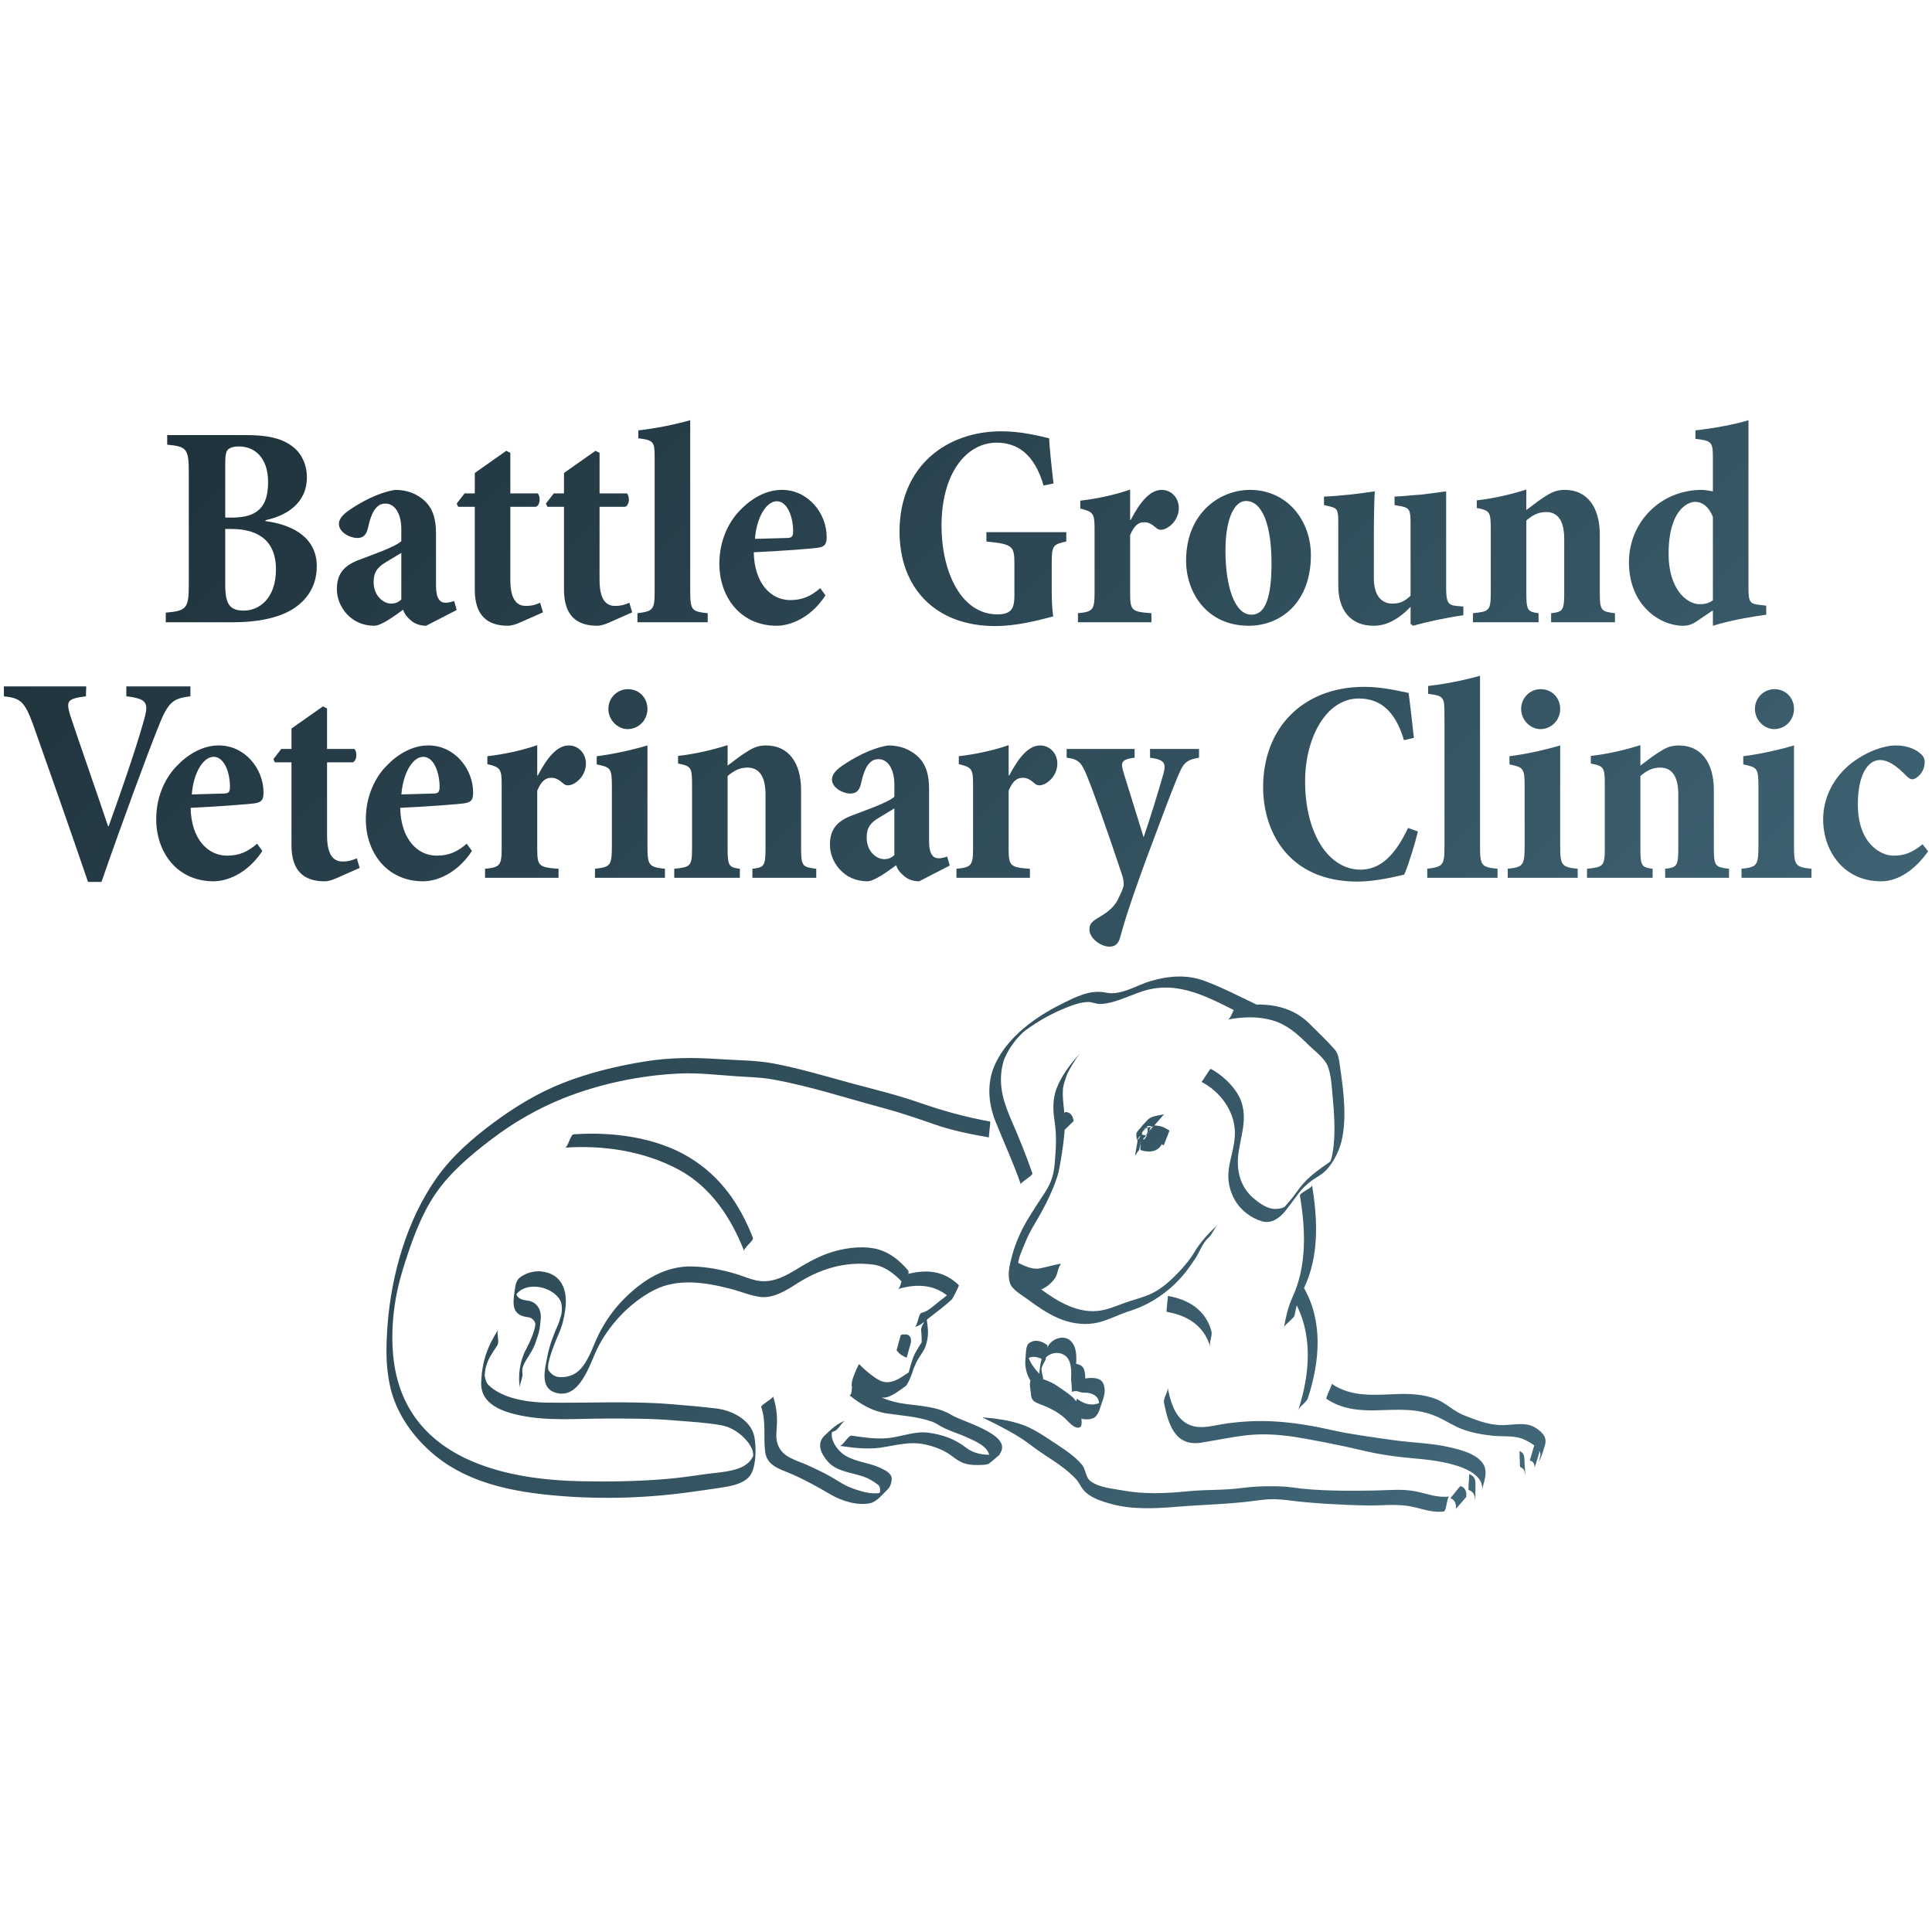 <?xml version="1.0" encoding="utf-8"?>
<!-- Generator: Adobe Illustrator 16.0.4, SVG Export Plug-In . SVG Version: 6.00 Build 0)  -->
<!DOCTYPE svg PUBLIC "-//W3C//DTD SVG 1.1//EN" "http://www.w3.org/Graphics/SVG/1.1/DTD/svg11.dtd">
<svg version="1.1" id="Layer_1" xmlns:x="http://ns.adobe.com/Extensibility/1.0/" xmlns:i="http://ns.adobe.com/AdobeIllustrator/10.0/" xmlns:graph="http://ns.adobe.com/Graphs/1.0/"
	 xmlns="http://www.w3.org/2000/svg" xmlns:xlink="http://www.w3.org/1999/xlink" x="0px" y="0px" width="300px" height="300px"
	 viewBox="0 0 300 300" enable-background="new 0 0 300 300" xml:space="preserve">
<linearGradient id="SVGID_1_" gradientUnits="userSpaceOnUse" x1="245.011" y1="221.189" x2="58.672" y2="34.85">
	<stop  offset="0" style="stop-color:#416778"/>
	<stop  offset="1" style="stop-color:#1F323B"/>
</linearGradient>
<path fill="url(#SVGID_1_)" d="M176.635,176.931c0.021-0.002,0.201-0.314,0.195-0.305c0.162-0.243,0.324-0.487,0.487-0.729
	c0.162-0.242,0.327-0.482,0.491-0.724c0.004-0.003,0.174-0.289,0.211-0.295c0.347-0.054,0.691-0.054,1.039,0
	c-0.006,0-0.207,0.324-0.195,0.305c-0.161,0.244-0.323,0.486-0.486,0.729c-0.162,0.243-0.326,0.483-0.492,0.725
	c0.009-0.013-0.189,0.299-0.211,0.295C177.326,176.876,176.981,176.876,176.635,176.931L176.635,176.931z M177.937,177.065
	c0.698,0.01,1.456,0.055,2.079,0.401c-0.095-0.05,0.987-2.248,0.86-2.319c-0.621-0.348-1.379-0.395-2.077-0.404
	c-0.081,0-0.415,1.073-0.443,1.156C178.328,175.973,177.987,177.065,177.937,177.065L177.937,177.065z M177.888,176.396
	c0.017-0.08,0.041-0.128,0.089-0.194c-0.52,0.624-0.753,1.085-1.271,1.707c0.292-0.33,0.292-0.503,0.573-0.843
	c0.274-0.325,0.619-0.654,0.823-1.031c0.096-0.175,0.108-0.386,0.108-0.581c0.004-0.095-0.008-0.19-0.021-0.285
	c-0.009-0.091-0.06-0.132-0.07-0.214c0.003,0.02-0.244,0.277-0.238,0.271c-0.189,0.222-0.376,0.445-0.563,0.671
	c-0.186,0.226-0.373,0.449-0.558,0.676c-0.002,0.004-0.229,0.245-0.225,0.282c0.007,0.05,0.027,0.075,0.057,0.115
	c0.052,0.072,0.032,0.3,0.035,0.386c0.009,0.231-0.041,0.451-0.15,0.654c0.529-0.635,1.057-1.269,1.586-1.901
	c-0.317,0.323-0.6,0.688-0.889,1.034c-0.227,0.275-0.456,0.549-0.679,0.826c-0.083,0.104,0.163,0.094,0.14,0.229
	c0.007-0.049-0.108-0.152-0.092-0.172c0.188-0.224,0.377-0.445,0.562-0.67c0.188-0.225,0.373-0.448,0.558-0.675
	C177.691,176.645,177.877,176.463,177.888,176.396L177.888,176.396z M178.145,174.994c-0.069-0.273-0.107-0.53-0.059-0.812
	c0.011-0.035,0.022-0.07,0.032-0.105c-0.105,0.358-0.108-0.236-1.307,1.441c0.098-0.076,0.219-0.121,0.332-0.167
	c0.607-0.246,1.326-0.316,1.964-0.462c0.054-0.012,0.228-0.245,0.247-0.267c0.193-0.216,0.388-0.437,0.581-0.654
	c0.193-0.22,0.385-0.438,0.574-0.659c0.008-0.007,0.199-0.271,0.233-0.279c-0.839,0.191-1.966,0.227-2.577,0.897
	c-0.53,0.583-1.067,1.168-1.56,1.783c-0.261,0.331-0.167,0.79-0.071,1.164c-0.029-0.107,0.977-0.646,0.803-0.942
	C177.269,175.819,178.181,175.132,178.145,174.994L178.145,174.994z M176.239,179.49c0.098-0.121,0.162-0.273,0.256-0.4
	c0.129-0.174,0.249-0.353,0.379-0.524c0.046-0.06,0.064-0.3,0.074-0.354c0.055-0.286,0.107-0.573,0.161-0.862
	c0.051-0.285,0.103-0.574,0.152-0.86c0.005-0.034,0.022-0.314,0.056-0.359c-0.129,0.173-0.252,0.35-0.379,0.524
	c-0.094,0.127-0.157,0.279-0.256,0.4c-0.045,0.055-0.064,0.308-0.074,0.354c-0.055,0.288-0.107,0.575-0.158,0.86
	c-0.054,0.29-0.104,0.575-0.155,0.863C176.29,179.158,176.271,179.451,176.239,179.49L176.239,179.49z M180.432,175.069
	c-0.575,1.36-2.086,1.46-3.349,1.039c0.046,0.016,0,1.161,0.001,1.239c0,0.085-0.05,1.213,0.026,1.239
	c1.262,0.421,2.772,0.319,3.349-1.041c0.127-0.301,0.002-0.92-0.001-1.238C180.454,176.008,180.313,175.352,180.432,175.069
	L180.432,175.069z M179.541,176.557c0.146-0.127,0.279-0.261,0.324-0.455c0.047-0.199-0.07-0.399-0.178-0.556
	c0.021,0.029-1.991,1.465-1.948,1.526c0.231,0.34,0.238,0.648-0.07,0.939c0.011-0.01,0.022-0.021,0.033-0.028
	c-0.015,0.012-0.03,0.026-0.046,0.04c-0.129,0.112,0.17-0.121,0.103-0.07c0.198-0.147,0.393-0.298,0.587-0.449
	C178.745,177.191,179.157,176.891,179.541,176.557L179.541,176.557z M178.973,174.823c-0.187,0.228-0.321,0.489-0.466,0.745
	c-0.293,0.514-0.585,1.029-0.866,1.551c-0.193,0.358-0.266,0.688-0.109,1.078c-0.006-0.017,0.191-0.324,0.186-0.313
	c0.145-0.251,0.287-0.506,0.43-0.762c0.143-0.253,0.285-0.51,0.425-0.765c0,0,0.184-0.289,0.169-0.319
	c-0.116-0.298-0.125-0.598,0.016-0.889c-0.294,0.531-0.589,1.061-0.882,1.591c-0.205,0.33-0.242,0.412-0.112,0.244
	c0.072-0.088,0.129-0.217,0.185-0.314c0.146-0.251,0.289-0.505,0.432-0.759c0.142-0.257,0.285-0.509,0.425-0.767
	C178.85,175.062,178.907,174.902,178.973,174.823L178.973,174.823z M166.723,174.06c-0.141-0.725-0.444-1.37-1.269-1.385
	c-0.041-0.002-0.26,0.239-0.266,0.245c-0.211,0.202-0.422,0.405-0.631,0.607c-0.209,0.203-0.418,0.408-0.628,0.612
	c0.005-0.005,0.225,0.712,0.2,0.712c0.824,0.016,0.675,0.21,0.815,0.932c-0.001-0.009,0.282-0.257,0.267-0.243
	c0.214-0.203,0.422-0.405,0.632-0.607c0.21-0.205,0.418-0.41,0.627-0.614C166.466,174.325,166.73,174.087,166.723,174.06
	L166.723,174.06z M168.069,216.245c0.768-0.011,1.551,0.052,2.141,0.594c0.53,0.485,0.509,1.348,0.438,1.996
	c-0.146,0.775,0.041,0.283,0.567-1.479c-0.08,0.138-0.199,0.245-0.317,0.35c-0.261,0.231-0.628,0.309-0.962,0.357
	c-0.992,0.145-1.99-0.306-2.744-0.907c0.189,0.151-1.072,2.149-0.854,2.322c0.914,0.732,2.121,1.158,3.28,0.788
	c0.933-0.297,1.157-1.566,1.444-2.353c0.343-0.937,0.659-1.845,0.345-2.846c-0.323-1.036-1.26-1.112-2.167-1.098
	C168.929,213.976,168.349,216.241,168.069,216.245L168.069,216.245z M166.44,215.871c-0.001,0.084-0.012,0.168-0.027,0.252
	c0.092-0.026,0.188-0.049,0.28-0.068c0.136-0.032,0.275-0.052,0.414-0.052c0.21,0,0.749,0.238,0.962,0.242
	c0.015,0,0.668-0.239,0.854-0.614c0.234-0.471,0.37-1.661,0.386-1.661c-0.214-0.005-0.895,0.083-0.995,0.1
	c-0.079,0.015-0.16,0.032-0.239,0.053c-0.24,0.055-0.135-0.022-0.123-0.213c0.043-0.674-0.509-1.214-0.489-1.886
	c-0.001,0.038-0.223,0.274-0.227,0.283c-0.181,0.229-0.361,0.459-0.538,0.691c-0.178,0.231-0.365-0.192-0.387,1.179
	C166.311,214.206,166.427,215.199,166.44,215.871z M166.689,217.082c-0.746-0.725-1.717-1.3-2.571-1.908
	c-0.757-0.538-3.11-1.643-3.911-1.02c-0.521,0.402-0.165,1.698-0.131,2.23c0.071,1.055,0.401,1.267,1.451,1.667
	c1.373,0.522,2.533,1.081,3.674,2.032c0.518,0.429,1.737,2.066,2.564,1.489c0.399-0.279,0.053-1.775,0.027-2.15
	C167.727,218.429,167.35,217.854,166.689,217.082c0.42,0.492-0.284,1.961,0.151,2.472c0.431,0.504,0.959,1.045,1.056,1.729
	c-0.051-0.824-0.101-1.648-0.152-2.473c-0.291,1.409-2.754-1.247-3.073-1.514c-0.729-0.605-1.569-1.056-2.437-1.426
	c-0.472-0.202-2.191-0.47-2.244-1.18c0.044,0.769,0.139,1.529,0.184,2.298c0.793-1.987,5.758,1.679,6.667,2.564
	C166.412,219.137,167.137,217.517,166.689,217.082L166.689,217.082z M162.586,208.83c-0.859-0.589-1.849-0.933-2.787-0.27
	c-0.556,0.39-0.484,1.68-0.552,2.245c-0.276,2.249,0.734,4.024,2.398,5.507c-0.083-0.075,0.151-1.109,0.165-1.227
	c0.04-0.327,0.227-0.903,0.143-1.23c-0.166-0.625-0.256-1.229-0.272-1.874c-0.1,1.821-0.154,1.048,0.103,0.325
	c0.126-0.356,0.312-0.689,0.499-1.02C162.657,210.614,162.219,209.492,162.586,208.83c-1.151,2.066-1.539,5.196-0.94,7.482
	c0.103-0.819,0.204-1.639,0.308-2.457c-1.294-1.152-2.556-2.77-2.502-4.604c-0.1,0.806-0.147,1.655-0.247,2.459
	c0.292-1.553,2.214-1.014,3.078-0.423C161.982,211.085,162.913,209.053,162.586,208.83L162.586,208.83z M162.037,211.232
	c0.692-1.088,2.173-1.514,3.28-0.785c1.133,0.744,1.059,2.57,0.993,3.729c0.045-0.786,0.747-1.546,0.793-2.346
	c0.067-1.22,0.101-2.737-0.875-3.639c-1.027-0.944-2.728-0.359-3.397,0.695C162.396,209.566,162.467,210.562,162.037,211.232
	L162.037,211.232z M166.736,214.242c0.456-0.014,0.904,0.052,1.274,0.341c0.17,0.134,0.286,0.324,0.375,0.519
	c0.05,0.109,0.077,0.229,0.104,0.348c0.016,0.085,0.028,0.171,0.036,0.255c0.001-2.118-0.018-2.738-0.058-1.857
	c-0.055,0.821,0.113,1.656,0.058,2.474c0.044-0.674,0.004-1.355-0.014-2.03c-0.016-0.526,0.011-1.077-0.154-1.581
	c-0.241-0.74-0.977-0.962-1.68-0.941C166.655,211.768,166.722,214.243,166.736,214.242L166.736,214.242z M139.233,209.668
	c0.408-0.076,0.89-0.145,1.256,0.099c0.335,0.227,0.337,0.702,0.303,1.055c0.218-0.795,0.438-1.591,0.655-2.388
	c-0.613-0.242-1.191-0.592-1.559-1.153c0.011,0.015-0.108,0.355-0.104,0.347c-0.08,0.279-0.159,0.563-0.236,0.842
	c-0.078,0.284-0.155,0.564-0.229,0.846C139.32,209.317,139.213,209.636,139.233,209.668c0.366,0.563,0.946,0.91,1.559,1.153
	c-0.041-0.016,0.632-2.138,0.655-2.388c0.037-0.379,0.022-0.8-0.303-1.055c-0.337-0.264-0.872-0.173-1.255-0.099
	c-0.022,0.002-0.109,0.359-0.104,0.347c-0.08,0.279-0.159,0.563-0.236,0.842c-0.078,0.284-0.155,0.564-0.229,0.846
	C139.326,209.291,139.24,209.664,139.233,209.668L139.233,209.668z M181.585,175.56c-0.225-0.151-0.442-0.303-0.692-0.405
	c0.002,0-0.93,2.295-0.894,2.31c0.25,0.104,0.471,0.253,0.693,0.403c0,0.001,0.148-0.36,0.138-0.335
	c0.107-0.271,0.214-0.544,0.32-0.814c0.104-0.271,0.209-0.545,0.312-0.818C181.455,175.92,181.596,175.565,181.585,175.56
	L181.585,175.56z M153.739,174.148c-3.834-0.678-7.435-1.696-11.104-2.97c-3.432-1.19-6.973-2.041-10.478-2.984
	c-3.987-1.076-7.956-2.287-12.017-3.052c-2.755-0.52-5.643-0.491-8.433-0.682c-3.882-0.265-7.563-0.272-11.419,0.341
	c-4.319,0.684-8.688,1.732-12.766,3.324c-3.953,1.541-7.613,3.766-11.004,6.295c-3.287,2.449-6.415,5.193-8.779,8.562
	c-4.555,6.493-6.969,14.921-7.558,22.767c-0.241,3.216-0.319,6.37,0.396,9.542c0.876,3.885,3.153,7.251,6.054,9.917
	c5.133,4.72,11.922,6.257,18.659,6.933c7.085,0.707,14.368,0.56,21.427-0.389c1.648-0.222,3.295-0.454,4.941-0.7
	c1.514-0.23,3.522-0.527,4.622-1.687c1.196-1.262,1.176-4.646,0.86-6.251c-0.518-2.624-3.471-4.106-5.866-4.398
	c-2.299-0.283-4.614-0.475-6.922-0.667c-6.517-0.542-13.078-0.146-19.61-0.253c-2.884-0.049-6.831-0.653-8.961-2.798
	c-0.344-0.347-0.501-1.278-0.501-1.278s-0.068-0.653,0.239-1.684c0.307-1.028,0.75-1.691,1.705-3.138
	c0.401-0.606-0.215-1.877,0.176-2.471c-1.758,2.665-2.565,5.087-2.681,8.23c-0.126,3.441,3.364,4.577,6.201,5.159
	c4.238,0.869,8.755,0.456,13.05,0.456c3.518,0,7.011-0.019,10.522,0.272c2.461,0.203,4.98,0.329,7.418,0.752
	c1.696,0.293,3.07,1.247,4.147,2.541c0.333,0.4,0.552,0.819,0.763,1.289c0.192,0.434,0.076,1.515,0.285,0.389
	c-0.167,0.899-0.718,1.58-1.478,2.047c-1.585,0.976-4.021,1.055-5.815,1.305c-2.146,0.302-4.29,0.621-6.452,0.799
	c-4.361,0.358-8.722,0.43-13.098,0.34c-5.656-0.115-11.597-0.843-16.832-3.045c-7.181-3.018-11.541-8.411-12.349-16.216
	c-0.457-4.402,0.102-9.099,1.378-13.307c1.208-3.983,2.763-8.541,5.106-11.987c2.311-3.402,5.529-6.092,8.776-8.562
	c3.377-2.565,7.073-4.706,11.005-6.294c5.664-2.289,12.144-3.641,18.245-3.904c2.9-0.126,5.828,0.232,8.718,0.427
	c1.894,0.128,3.784,0.156,5.654,0.491c5.768,1.031,11.42,2.898,17.076,4.412c2.781,0.742,5.478,1.669,8.196,2.614
	c2.692,0.937,5.528,1.487,8.327,1.983C153.497,176.606,153.843,174.166,153.739,174.148L153.739,174.148z M167.774,163.525
	c-1.482,1.548-2.936,3.477-3.707,5.484c-0.617,1.6-0.584,3.364-0.324,5.03c0.403,2.612,0.18,4.591,0.056,6.331
	c-0.137,1.905-0.502,3.197-1.554,4.816c-0.948,1.461-1.922,2.895-2.802,4.399c-1.002,1.712-1.791,3.536-2.303,5.453
	c-0.361,1.352-0.765,2.893-0.289,4.26c0.35,1.005,1.93,1.861,2.728,2.459c1.473,1.104,3.007,2.159,4.694,2.904
	c1.731,0.769,3.701,1.105,5.575,0.829c1.879-0.279,3.763-1.355,5.581-1.921c3.277-1.02,6.29-3.12,8.463-5.779
	c0.591-0.723,1.134-1.508,1.658-2.279c0.78-1.148,1.091-2.41,2.139-3.36c0.6-0.545,0.855-1.467,1.452-2.007
	c-1.467,1.326-2.815,2.79-3.804,4.497c-0.35,0.604-1.239,1.778-2.254,2.844c-1.186,1.246-2.582,2.54-4.123,3.304
	c-1.321,0.653-2.791,0.982-4.176,1.472c-1.711,0.609-3.218,1.338-5.071,1.338c-3.415,0-6.449-2.173-9.054-4.125
	c-0.833-0.622-1.852-1.256-2.355-2.182c-0.578-1.061,0.174-2.585,0.582-3.609c1.27-3.182,1.626-3.102,3.537-6.808
	c0.659-1.276,1.646-3.535,1.963-4.963c0.394-1.77,1.008-5.823,0.981-7.632c-0.026-1.718-0.428-3.376-0.319-5.097
	c0.047-0.746,0.341-1.441,0.57-2.15C165.868,166.27,167.21,164.112,167.774,163.525L167.774,163.525z M186.561,167.992
	c2.889,1.485,5.094,4.469,5.193,7.721c0.061,2.022-0.696,3.906-0.956,5.88c-0.225,1.699,0.138,3.377,1.005,4.845
	c0.878,1.493,2.469,2.705,4.117,3.194c1.484,0.441,2.728-0.455,3.621-1.54c0.601-0.73,2.3-3.08,2.516-3.312
	c0.361-0.39,0.758-0.738,1.156-1.083c0.634-0.55,1.373-0.927,2.048-1.415c1.46-1.055,2.639-3.361,3.045-5.056
	c0.887-3.709,0.289-7.999-0.248-11.729c-0.118-0.81-0.2-1.841-0.763-2.483c-1.251-1.437-2.643-2.734-3.988-4.082
	c-2.986-2.983-7.276-3.361-11.229-2.629c-0.596,0.111-0.866,1.909-1.439,2.016c2.365-0.441,4.765-0.544,7.084,0.164
	c2.164,0.656,3.771,2.101,5.336,3.654c1.029,1.021,2.711,2.188,3.191,3.608c0.488,1.45,0.552,3.106,0.689,4.616
	c0.224,2.427,0.388,4.869,0.171,7.301c-0.079,0.879-0.347,2.569-0.601,2.745c-1.718,1.208-3.332,2.287-4.631,3.972
	c-0.486,0.626-1.13,1.583-1.714,2.225c-0.384,0.42-0.651,0.78-0.712,0.813c-0.414,0.233-0.895,0.283-1.358,0.302
	c-1.303,0.046-2.57-0.906-3.498-1.704c-2.041-1.752-2.637-4.33-2.296-6.905c0.356-2.699,1.338-5.048,0.535-7.792
	c-0.626-2.139-2.891-4.34-4.832-5.341C187.879,165.914,186.651,168.038,186.561,167.992L186.561,167.992z M202.521,199.929
	c2.333-4.892,2.087-10.665,1.211-15.881c0.069,0.404-1.95,1.177-1.879,1.612c0.876,5.217,1.123,10.99-1.212,15.882
	C200.963,200.868,202.192,200.616,202.521,199.929L202.521,199.929z M237.541,226.809c0.59,0.078,0.746,0.565,0.753,1.097
	c-0.002-0.081,0.094-0.281,0.112-0.344c0.089-0.28,0.173-0.559,0.26-0.837c0.085-0.279,0.17-0.559,0.252-0.838
	c0.023-0.083,0.098-0.254,0.096-0.351c-0.007-0.532-0.16-1.019-0.75-1.096c-0.046-0.006-0.352,1.111-0.373,1.18
	C237.871,225.685,237.558,226.812,237.541,226.809L237.541,226.809z M236.042,227.784c0.214,0.093,0.394,0.208,0.534,0.396
	c0.056,0.076,0.093,0.166,0.127,0.256c0.021,0.058,0.034,0.118,0.047,0.179c0.004,0.021,0.01,0.043,0.012,0.064
	c0.107,0.747,0.087,0.081-0.06-1.996c0.004,0.508,0.026,1.016,0.046,1.521c0.011,0.248,0.019,0.494,0.033,0.74
	c-0.006-0.086,0.016,0.297,0.013,0.126c-0.006-0.66-0.033-1.316-0.061-1.975c-0.013-0.317-0.015-0.642-0.072-0.956
	c-0.074-0.405-0.339-0.671-0.709-0.829c0.007,0.002,0.005,0.388,0.005,0.364c0.007,0.29,0.017,0.582,0.027,0.873
	c0.012,0.293,0.022,0.584,0.035,0.877C236.019,227.407,236.021,227.776,236.042,227.784L236.042,227.784z M238.774,227.201
	c0.566-0.747,0.776-1.716,1.069-2.593c0.429-1.29-0.123-2.006-1.212-2.778c-1.739-1.231-3.818-0.428-5.838-0.55
	c-1.986-0.118-3.64-0.811-5.494-1.523c-1.542-0.592-2.845-1.968-4.396-2.546c-1.827-0.685-3.827-0.81-5.759-0.748
	c-3.606,0.118-7.223,0.569-10.374-1.599c0.172,0.117-0.994,2.209-0.796,2.347c2.261,1.551,4.979,1.852,7.658,1.785
	c3.425-0.084,6.505-0.416,9.72,1.079c1.23,0.572,2.327,1.318,3.606,1.807c1.544,0.595,3.194,0.884,4.831,1.058
	c1.734,0.182,3.476-0.126,5.08,0.681c1.058,0.53,2.546,1.368,2.364,2.748c0.197-0.588,0.394-1.179,0.588-1.768
	c-0.03,0.092-0.062,0.183-0.095,0.277c0.07-0.192,0.139-0.387,0.207-0.578c-0.095,0.202-0.215,0.388-0.362,0.555
	C239.094,225.485,239.245,226.581,238.774,227.201L238.774,227.201z M225.197,232.624c0.747,0.27,0.952,0.935,0.866,1.674
	c0.005-0.039,0.235-0.257,0.243-0.268c0.194-0.219,0.386-0.439,0.575-0.66c0.192-0.222,0.383-0.443,0.571-0.666
	c0.021-0.024,0.223-0.223,0.229-0.28c0.087-0.738-0.119-1.404-0.866-1.674c-0.079-0.029-0.76,0.861-0.817,0.928
	C225.944,231.739,225.251,232.644,225.197,232.624L225.197,232.624z M228.047,231.364c0.271,0.097,0.503,0.235,0.689,0.459
	c0.097,0.115,0.159,0.258,0.209,0.399c0.028,0.077,0.044,0.16,0.06,0.24c0.006,0.029,0.008,0.058,0.013,0.086
	c0.069,0.728,0.095,0.119,0.077-1.814c-0.027,0.562-0.044,1.127-0.057,1.693c-0.006,0.187-0.012,0.378-0.011,0.567
	c0,0.171,0.017-0.21,0.013-0.124c0.036-0.746,0.062-1.494,0.07-2.243c0.006-0.273,0-0.537-0.063-0.804
	c-0.115-0.474-0.48-0.776-0.923-0.934c0.044,0.015-0.049,1.162-0.051,1.235C228.07,230.211,227.979,231.341,228.047,231.364
	L228.047,231.364z M180.747,217.823c0.682,3.469,1.775,6.84,5.813,6.187c5.691-0.92,7.983-1.737,13.733-0.992
	c2.479,0.32,8.634,1.558,11.053,2.154c2.637,0.647,5.332,1.033,8.036,1.268c2.394,0.21,4.783,0.473,7.075,1.233
	c1.551,0.516,3.804,1.594,3.688,3.507c0.181-0.79,0.359-1.58,0.539-2.371c-0.027,0.108-0.056,0.218-0.083,0.328
	c-0.185,0.723-0.382,1.763-0.525,2.329c0.32-1.26,0.973-2.764,0.324-3.988c-0.908-1.71-3.652-2.371-5.354-2.762
	c-2.774-0.638-5.65-0.678-8.463-1.065c-2.973-0.41-7.119-0.99-9.327-1.494c-6.465-1.47-11.488-1.945-17.363-1.03
	c-2.003,0.313-3.906,0.968-5.761-0.176c-1.817-1.123-2.453-3.603-2.833-5.541C181.443,216.141,180.602,217.076,180.747,217.823
	L180.747,217.823z M203.095,217.083c1.852-5.654,2.405-12.005-0.752-17.322c0.146,0.242-1.687,1.677-1.524,1.948
	c3.158,5.32,2.602,11.671,0.751,17.326C201.808,218.304,202.851,217.827,203.095,217.083L203.095,217.083z M188.1,206.661
	c-0.934-3.266-3.531-4.878-6.756-5.43c0.061,0.012-0.277,2.454-0.18,2.47c3.225,0.552,5.821,2.164,6.756,5.43
	C187.71,208.392,188.313,207.411,188.1,206.661L188.1,206.661z M225.043,232.369c-1.891,0.249-3.433-0.437-5.252-0.797
	c-2.05-0.404-4.088-0.17-6.153-0.13c-4.005,0.076-9.074,0.104-12.997-0.479c-1.947-0.288-5.386-0.212-7.326,0.037
	c-4.033,0.514-5.158,0.199-9.205,0.596c-3.215,0.313-6.521,0.432-9.71-0.149c-1.689-0.311-3.71-0.435-5.091-1.476
	c-0.725-0.545-0.714-1.806-1.26-2.479c-1.219-1.494-3.047-2.597-4.627-3.658c-3.247-2.18-4.303-2.646-7.089-3.265
	c-2.823-0.453-1.436-0.247-3.795-0.48c6.89,3.344,6.564,3.784,9.733,5.867c1.68,1.105,3.469,2.257,4.836,3.751
	c0.47,0.513,0.702,1.166,1.16,1.691c1.04,1.192,2.79,1.723,4.258,2.13c3.281,0.913,6.865,0.718,10.22,0.444
	c3.986-0.328,8.168-0.396,12.128-0.935c2.033-0.274,2.975-0.36,5.768,0c2.794,0.362,7.69,0.662,11.67,0.732
	c2.069,0.035,4.077-0.226,6.147,0.048c2,0.267,3.682,1.151,5.743,0.881C224.594,234.648,224.683,232.418,225.043,232.369
	L225.043,232.369z M201.018,204.257c0.277-1.542,0.7-3.036,1.387-4.447c-0.346,0.711-1.348,0.9-1.696,1.619
	c-0.687,1.411-1.06,3.137-1.336,4.678c0.043-0.247,0.667-0.733,0.833-0.916C200.379,204.993,200.968,204.528,201.018,204.257
	L201.018,204.257z M116.909,192.192c-2.056-5.219-5.024-9.539-9.901-12.492c-5.183-3.134-12.014-3.987-17.932-3.562
	c-0.514,0.039-0.872,2.037-1.356,2.073c5.956-0.428,12.281,0.532,17.603,3.374c5.074,2.714,8.181,7.476,10.231,12.679
	C115.385,193.834,117.09,192.649,116.909,192.192L116.909,192.192z M195.362,156.112c-2.755-1.309-5.47-2.739-8.33-3.805
	c-2.763-1.028-5.601-0.774-8.387,0.038c-2.077,0.605-4.597,2.282-6.856,1.796c-2.512-0.541-4.857,0.701-7.094,1.83
	c-3.981,2.006-8.035,4.918-10.056,9.025c-1.442,2.933-1.242,6.171-0.058,9.141c1.305,3.269,2.787,6.44,3.935,9.774
	c-0.106-0.309,1.909-1.366,1.792-1.71c-0.95-2.761-2.048-5.462-3.214-8.14c-1.197-2.755-2.052-5.283-1.493-8.316
	c0.217-1.182,0.458-1.631,1.034-2.678c0.294-0.537,0.798-1.177,1.168-1.663c0.438-0.483,1.018-1.12,1.392-1.384
	c2.13-1.561,4.314-2.761,6.77-3.71c0.977-0.378,1.951-0.7,3.006-0.718c0.684-0.012,1.25,0.35,1.961,0.309
	c2.591-0.148,5.026-1.695,7.536-2.268c5.498-1.25,10.33,1.921,15.104,4.188C193.853,157.957,195.111,155.994,195.362,156.112
	L195.362,156.112z M142.01,206.059c0.861-0.158,1.701-0.994,2.367-1.502c1.168-0.89,2.326-1.776,3.407-2.772
	c0.171-0.155,1.176-2.146,1.108-2.215c-2.385-2.353-5.248-2.53-8.374-1.617c-0.551,0.161-0.582,2.063-1.106,2.216
	c3.125-0.912,5.988-0.738,8.373,1.616c0.37-0.737,0.738-1.476,1.108-2.215c-0.947,0.871-1.947,1.671-2.971,2.447
	c-0.784,0.592-1.794,1.641-2.805,1.828C142.615,203.934,142.483,205.972,142.01,206.059L142.01,206.059z M131.955,216.661
	c0.409-0.167,1.163-0.006,1.343-0.487c0.265-0.706,0.493-1.428,0.719-2.147c0.211-0.673-1.123-0.688-0.964-1.561
	c-0.256,0.77-0.511,1.539-0.767,2.31c0.354-0.9,0.554-0.387,1.08,0.119c0.454,0.434,0.959,0.812,1.466,1.183
	c0.773,0.562,1.464,0.96,2.43,0.945c1.096-0.017,2.477-1.192,3.351-1.773c0.341-0.228,0.904-1.673,1.03-2.063
	c0.246-0.764,0.202-0.637,0.631-1.606c0.271-0.614,1.194-1.802,1.418-2.45c0.661-1.918,0.377-2.82,0.129-4.89
	c0.087,0.732-0.873,1.599-0.784,2.348c0.129,1.081,0.07,2.017,0.051,3.157c0.036-0.114,0.531-1.597,0.644-2.316
	c-0.673,1.202-1.568,2.291-2.015,3.583c-0.458,1.327-0.817,2.864-1.105,4.238c0.238-0.716,0.498-1.494,0.784-2.35
	c-1.436,0.953-3.083,2.344-4.827,1.433c-0.742-0.388-1.409-0.926-2.05-1.459c-0.388-0.321-0.74-0.684-1.09-1.045
	c-0.044-0.049-0.357,0.588-0.394,0.677c-0.296,0.757-0.832,1.805-0.791,2.63c0.029,0.569,1.06,0.597,1.034,1.078
	c0.262-0.781,0.524-1.566,0.784-2.347c-0.244,0.452-1.026,0.646-1.459,0.824C132.094,214.897,132.439,216.465,131.955,216.661
	L131.955,216.661z M118.206,218.49c0.789,2.341,0.312,4.562,0.604,6.931c0.268,2.172,2.238,2.664,3.961,3.403
	c2.179,0.932,4.206,2.066,6.246,3.259c1.701,0.994,4.162,1.764,6.132,1.324c1.03-0.227,1.937-1.432,2.664-2.118
	c0.417-0.395,0.564-0.895,0.642-1.448c0.137-0.987-0.863-1.482-1.669-1.87c-1.787-0.856-3.842-0.924-5.542-1.962
	c-1.395-0.852-2.884-3.054-1.613-4.543c-0.597,0.548-1.194,1.097-1.791,1.644c0.51-0.443,1.05-0.663,1.685-0.865
	c0.722-0.231,1.12-1.445,1.827-1.673c-1.375,0.443-2.252,1.349-3.285,2.315c-1.329,1.242-0.607,2.782,0.421,4.002
	c1.375,1.629,3.727,1.742,5.608,2.401c0.826,0.291,1.519,0.711,2.216,1.241c0.673,0.511,0.284,1.844-0.279,2.378
	c0.569-0.52,1.138-1.038,1.706-1.556c-1.557,1.081-3.921,0.284-5.522-0.3c-1.087-0.397-2.034-1.06-3.024-1.641
	c-1.171-0.688-2.406-1.261-3.636-1.833c-1.897-0.887-4.171-1.225-4.843-3.462c-0.309-1.024-0.087-2.181-0.064-3.226
	c0.031-1.393-0.172-2.759-0.617-4.073C120.134,217.118,118.094,218.158,118.206,218.49L118.206,218.49z M130.348,224.505
	c2.09,0.305,4.245,0.583,6.353,0.287c2.46-0.35,4.521-1.032,7.012-0.484c1.151,0.255,2.225,0.631,3.248,1.22
	c0.969,0.555,1.643,1.308,2.727,1.678c1.004,0.343,2.124,0.31,3.165,0.244c0.766-0.048,1.177-0.566,1.754-1.045
	c3.986-3.308-5.02-5.532-6.861-6.688c-1.982-1.244-4.74-1.405-7.007-1.693c-2.71-0.344-4.791-1.191-6.92-2.947
	c-0.135-0.11-1.803,1.666-1.911,1.578c1.726,1.419,3.599,2.496,5.833,2.829c2.316,0.345,4.716,0.469,6.943,1.255
	c0.767,0.272,1.39,0.786,2.125,1.108c1.1,0.482,2.251,0.854,3.351,1.351c1.777,0.804,4.319,1.857,3.231,4.198
	c0.637-0.527,1.273-1.052,1.911-1.579c-1.86,0.193-3.777,0.153-5.314-1.038c-1.759-1.362-3.676-2.027-5.883-2.316
	c-1.916-0.251-3.923,0.531-5.801,0.797c-1.983,0.279-4.083-0.044-6.044-0.328C131.696,222.847,130.883,224.583,130.348,224.505
	L130.348,224.505z M164.753,196.216c-1.116,0.202-2.2,0.519-3.304,0.742c-1.147,0.236-2.462-0.439-3.451-0.915
	c-0.094-0.045-1.239,2.137-1.301,2.108c1.011,0.485,2.048,0.933,3.188,0.94c1.119,0.004,2.455-0.565,3.567-0.769
	C164.009,198.223,164.225,196.313,164.753,196.216L164.753,196.216z M158.333,200.611c2.191,0.263,4.175-0.275,5.486-2.136
	c0.445-0.631,0.349-1.414,0.934-2.26c-2.48,0.769-3.661,2.249-5.851,1.986C158.791,198.188,158.407,200.62,158.333,200.611
	L158.333,200.611z M141.002,197.256c-1.299-1.502-2.762-2.743-4.71-3.273c-2.025-0.55-4.558-0.272-6.552,0.271
	c-1.859,0.507-3.553,1.35-5.206,2.332c-1.86,1.109-3.63,2.328-5.875,2.363c-1.556,0.026-3.052-0.746-4.512-1.175
	c-2.119-0.622-4.355-1.05-6.562-1.118c-4.276-0.133-7.745,2.103-10.667,5.012c-1.448,1.443-2.642,3.115-3.627,4.902
	c-1.022,1.851-1.53,3.921-2.819,5.628c-0.9,1.189-2.151,1.726-3.627,1.634c-0.708-0.043-1.252-0.464-1.643-1.02
	c-0.486-0.694,0.82-4.034,1.585-5.76c0.53-1.196,0.829-2.477,0.999-3.759c0.367-2.784-0.445-5.479-3.663-5.855
	c-1.157-0.135-2.322,0.187-3.271,0.842c-0.733,0.508-0.809,1.271-0.924,2.067c-0.301,2.103-0.548,3.908,2.102,4.191
	c0.382,0.04,0.664,0.264,0.9,0.542c0.101,0.158,0.171,0.329,0.209,0.514c-0.094,1.141-0.877,2.85-1.556,4.136
	c-0.837,1.591-1.234,4.111-0.803,5.86c-0.182-0.737,0.496-1.695,0.341-2.454c-0.271-1.324,1.462-2.856,2.004-4.561
	c0.272-0.861,0.534-1.408,0.674-2.282c0.065-0.414,0.103-0.887,0.167-1.471c0.11-0.994-0.238-2.155-1.31-2.663
	c-0.638-0.301-1.339-0.158-1.98-0.558c-0.622-0.387-0.669-1.22-0.653-1.862c-0.081,0.616-0.165,1.232-0.246,1.849
	c0.017-0.117,0.033-0.231,0.049-0.348c-0.031,0.201-0.034,0.328-0.066,0.529c1.102-3.049,5.994-2.265,7.268,0.226
	c0.311,0.605,0.235,1.839,0.081,2.293c-0.154,0.456-0.202,0.812-0.396,1.25c-0.725,1.641-1.388,3.336-1.725,5.104
	c-0.35,1.834-1.182,4.788,1.162,5.575c3.843,1.293,5.419-4.402,6.565-6.739c1.833-3.74,5.028-7.143,8.716-9.086
	c3.756-1.984,8.08-1.271,12-0.268c1.534,0.392,2.953,1.012,4.532,1.254c2.033,0.312,4.133-1.007,5.751-2.041
	c3.619-2.314,7.508-3.521,11.825-2.982c2.098,0.26,3.804,1.828,5.124,3.355C140.315,199.308,141.367,197.678,141.002,197.256
	L141.002,197.256z M41.223,80.776c3.032-0.633,6.429-2.49,6.429-6.654c0-2.173-0.952-3.94-2.491-4.98
	c-1.63-1.132-3.713-1.585-7.063-1.585H25.964v1.494c3.08,0.272,3.352,0.678,3.352,4.393v17.293c0,3.715-0.317,4.12-3.577,4.392
	v1.495h10.505c3.485,0,6.791-0.589,9.053-1.946c2.264-1.359,3.894-3.577,3.894-6.749c0-4.164-3.259-6.381-7.967-7.015V80.776z
	 M34.974,80.371v-8.468c0-1.178,0.137-1.855,0.453-2.126c0.271-0.227,0.77-0.453,1.675-0.453c2.264,0,4.528,1.538,4.528,5.567
	c0,3.849-1.675,5.48-5.614,5.48H34.974z M34.974,82.135h0.907c4.526,0,6.97,2.083,6.97,6.25c0,4.616-2.671,6.428-4.978,6.428
	c-2.174,0-2.899-0.952-2.899-4.029V82.135z M70.917,94.722l-0.406-1.403c-0.363,0.134-0.815,0.272-1.358,0.272
	c-0.815,0-1.45-0.636-1.45-2.626V82.86c0-2.128-0.406-3.939-1.947-5.252c-1.131-0.952-2.535-1.539-4.39-1.539
	c-2.672,0.408-5.479,1.991-7.245,3.214c-0.996,0.725-1.494,1.358-1.494,2.082c0,1.269,1.676,2.175,2.852,2.175
	c0.815,0,1.359-0.362,1.629-1.45c0.318-1.449,0.68-2.443,1.133-3.031c0.497-0.635,0.95-0.863,1.63-0.863
	c1.312,0,2.445,1.359,2.445,3.985v1.856c-1.042,0.951-4.709,2.174-6.792,2.988c-2.219,0.904-3.214,2.173-3.214,4.483
	c0,2.671,2.172,5.659,5.794,5.659c1.087,0,3.125-1.495,4.483-2.489c0.181,0.497,0.451,0.995,1.086,1.539
	c0.543,0.542,1.403,0.95,2.49,0.95L70.917,94.722z M62.317,93.091c-0.499,0.453-0.951,0.635-1.585,0.635
	c-1.178,0-2.716-1.177-2.716-3.351c0-1.585,0.633-2.309,1.901-3.079c0.815-0.497,1.63-0.995,2.4-1.448V93.091z M84.317,95.084
	l-0.452-1.494c-0.588,0.27-1.223,0.497-2.219,0.497c-1.132,0-2.4-0.634-2.4-4.029V78.694h3.984c0.679-0.27,0.724-1.583,0.271-2.082
	h-4.255V70.32l-0.633-0.318l-4.889,3.442v3.168H72.14l-1.224,1.583l0.227,0.498h2.581v12.859c0,4.03,1.946,5.614,5.16,5.614
	c0.499,0,1.132-0.181,1.855-0.499L84.317,95.084z M98.17,95.084l-0.454-1.494c-0.588,0.27-1.222,0.497-2.218,0.497
	c-1.132,0-2.399-0.634-2.399-4.029V78.694h3.983c0.68-0.27,0.725-1.583,0.272-2.082H93.1V70.32l-0.635-0.318l-4.889,3.442v3.168
	h-1.584l-1.222,1.583l0.226,0.498h2.581v12.859c0,4.03,1.946,5.614,5.161,5.614c0.5,0,1.133-0.181,1.857-0.499L98.17,95.084z
	 M109.893,96.624V95.22c-2.49-0.272-2.717-0.453-2.717-3.486V65.249c-2.534,0.723-5.613,1.312-8.058,1.583v1.223
	c2.444,0.318,2.536,0.499,2.536,3.215v20.465c0,2.896-0.182,3.169-2.672,3.486v1.403H109.893z M127.368,91.326
	c-1.449,1.268-2.806,1.856-4.665,1.856c-2.987,0-5.567-2.58-5.659-7.426c4.121-0.179,9.464-0.587,10.097-0.724
	c1.041-0.182,1.222-0.677,1.222-1.676c0-3.667-2.898-7.288-6.926-7.288h-0.047c-2.444,0-4.753,1.356-6.474,3.17
	c-1.583,1.583-3.215,4.48-3.215,8.283c0,5.117,3.215,9.645,8.92,9.645c1.856,0,5.116-0.997,7.561-4.711L127.368,91.326z
	 M120.622,77.835c1.63,0,2.536,2.398,2.536,4.662c0,0.816-0.227,1.042-0.998,1.042c-1.63,0.046-3.168,0.09-4.934,0.136
	C117.498,80.233,119.038,77.835,120.622,77.835z M165.574,82.633h-12.405v1.45c4.12,0.408,4.347,0.725,4.347,3.486v4.936
	c0,1.27-0.227,2.038-0.726,2.4c-0.45,0.36-1.132,0.497-1.9,0.497c-5.704,0-8.692-6.701-8.692-13.763
	c0-8.193,3.893-12.902,8.557-12.902c3.259,0,5.886,1.811,7.289,6.655l1.541-0.317c-0.364-3.17-0.592-5.435-0.681-7.019
	c-1.541-0.36-4.301-1.085-7.425-1.085c-8.377,0-15.801,5.295-15.801,15.575c0,8.646,5.478,14.668,14.85,14.668
	c3.351,0,6.564-0.861,9.009-1.494c-0.181-1.267-0.226-2.67-0.226-4.303v-3.983c0-2.762,0.226-2.898,2.264-3.35V82.633z
	 M175.485,80.731v-4.709c-2.354,0.816-5.025,1.403-7.74,1.722v1.223c1.99,0.498,2.218,0.723,2.218,3.123v9.962
	c0,2.67-0.271,2.941-2.582,3.168v1.403h11.409V95.22c-3.078-0.227-3.305-0.408-3.305-3.168v-8.965
	c0.725-1.723,1.449-1.994,2.219-1.994c0.68,0,1.179,0.319,1.857,0.907c0.315,0.272,0.724,0.361,1.312,0.135
	c1.085-0.408,2.173-1.675,2.173-3.258c0-1.541-1.132-2.808-2.671-2.808c-1.812,0-3.351,1.901-4.801,4.663H175.485z M194.093,76.069
	c-4.62,0-9.917,3.53-9.917,11c0,4.891,3.171,10.098,9.734,10.098c4.98,0,9.644-3.623,9.644-10.956
	C203.554,80.822,199.886,76.069,194.093,76.069z M193.458,77.791c2.535,0,3.983,3.666,3.983,9.732c0,6.657-1.585,7.925-3.122,7.925
	c-2.582,0-4.03-4.303-4.03-9.961C190.289,80.279,191.783,77.791,193.458,77.791z M227.229,94.18l-1.084-0.092
	c-1.36-0.136-1.587-0.634-1.587-2.896V76.295c-0.994,0.136-2.263,0.317-3.758,0.497c-1.448,0.091-2.987,0.272-4.254,0.319v1.313
	l1.222,0.225c1.087,0.272,1.265,0.59,1.265,2.626v11.229c-0.993,0.949-1.717,1.222-2.85,1.222c-1.449,0-2.853-0.996-2.853-3.938
	v-6.656c0-2.58,0.046-4.936,0.137-6.836c-1.085,0.136-2.401,0.361-3.803,0.497c-1.404,0.137-2.808,0.272-4.075,0.319v1.313
	l0.949,0.225c1.088,0.272,1.269,0.498,1.269,2.4v9.916c0,3.713,1.857,6.202,5.478,6.202c1.449,0,2.582-0.453,3.804-1.269
	c0.86-0.587,1.312-1.042,1.944-1.676v2.627l0.364,0.317c1.179-0.317,2.444-0.634,3.757-0.907c1.361-0.271,2.674-0.542,4.075-0.724
	V94.18z M250.77,96.624V95.22c-2.129-0.272-2.355-0.363-2.355-3.214v-9.01c0-4.166-1.901-6.927-5.432-6.927
	c-1.449,0-2.266,0.498-3.441,1.267c-0.906,0.589-1.629,1.222-2.535,1.856v-3.17c-2.311,0.726-4.936,1.361-7.696,1.676v1.178
	c2.035,0.406,2.174,0.588,2.174,3.304v9.78c0,2.896-0.228,2.988-2.763,3.26v1.403h10.187V95.22
	c-1.675-0.227-1.901-0.408-1.901-3.124V80.822c1.041-0.904,1.947-1.312,3.078-1.312c1.586,0,2.807,1.042,2.807,4.165v8.286
	c0,2.896-0.227,3.033-2.037,3.26v1.403H250.77z M274.261,94.043l-1.175-0.135c-1.357-0.183-1.586-0.409-1.586-2.717V65.249
	c-1.991,0.634-5.433,1.267-8.237,1.583v1.314c2.579,0.272,2.714,0.543,2.714,2.987v5.163c-0.77-0.136-1.268-0.226-1.72-0.226
	c-6.475,0-11.317,5.071-11.317,11.227c0,6.656,4.752,9.872,8.419,9.872c0.634,0,1.359-0.137,2.355-0.861l2.263-1.539v2.4
	c3.17-0.997,7.064-1.541,8.284-1.72V94.043z M265.977,93.227c-0.77,0.499-1.311,0.59-2.081,0.59c-1.946,0-4.799-2.309-4.799-7.788
	c0-7.018,3.122-8.104,4.119-8.104c1.087,0,2.128,0.724,2.761,2.354V93.227z M29.566,106.585h-9.949v1.534
	c3.393,0.419,3.534,1.023,2.603,4.184c-1.301,4.556-3.671,11.342-5.346,15.991h-0.093c-1.672-5.02-4.927-14.271-5.903-17.292
	c-0.606-2.138-0.464-2.512,2.464-2.882l0.046-1.534H0.604v1.534c2.557,0.279,3.208,0.79,4.51,4.324
	c1.719,4.834,5.672,16.037,8.552,24.497h2.093c3.252-9.389,7.158-19.896,8.646-23.614c1.72-4.51,2.462-4.836,5.161-5.207V106.585z
	 M39.922,131.01c-1.448,1.266-2.807,1.855-4.662,1.855c-2.988,0-5.57-2.581-5.66-7.426c4.12-0.181,9.462-0.588,10.096-0.724
	c1.041-0.181,1.223-0.678,1.223-1.675c0-3.668-2.898-7.289-6.927-7.289h-0.045c-2.446,0-4.754,1.356-6.475,3.168
	c-1.584,1.584-3.216,4.482-3.216,8.285c0,5.116,3.216,9.644,8.92,9.644c1.857,0,5.116-0.995,7.56-4.71L39.922,131.01z
	 M33.176,117.518c1.631,0,2.535,2.399,2.535,4.663c0,0.815-0.226,1.04-0.995,1.04c-1.63,0.047-3.169,0.092-4.935,0.137
	C30.053,119.917,31.591,117.518,33.176,117.518z M55.855,134.768l-0.451-1.495c-0.59,0.272-1.225,0.499-2.22,0.499
	c-1.13,0-2.398-0.635-2.398-4.029v-11.366h3.983c0.679-0.269,0.727-1.582,0.271-2.082h-4.255v-6.293l-0.634-0.317l-4.89,3.442v3.168
	h-1.585l-1.222,1.584l0.227,0.497h2.58v12.859c0,4.031,1.946,5.614,5.161,5.614c0.498,0,1.132-0.181,1.856-0.499L55.855,134.768z
	 M72.469,131.01c-1.448,1.266-2.808,1.855-4.663,1.855c-2.989,0-5.569-2.581-5.66-7.426c4.121-0.181,9.463-0.588,10.096-0.724
	c1.043-0.181,1.224-0.678,1.224-1.675c0-3.668-2.899-7.289-6.928-7.289h-0.044c-2.445,0-4.755,1.356-6.474,3.168
	c-1.587,1.584-3.216,4.482-3.216,8.285c0,5.116,3.216,9.644,8.92,9.644c1.856,0,5.116-0.995,7.561-4.71L72.469,131.01z
	 M65.724,117.518c1.629,0,2.536,2.399,2.536,4.663c0,0.815-0.228,1.04-0.998,1.04c-1.629,0.047-3.168,0.092-4.934,0.137
	C62.599,119.917,64.139,117.518,65.724,117.518z M83.422,120.415v-4.709c-2.354,0.816-5.026,1.403-7.741,1.72v1.224
	c1.993,0.499,2.218,0.724,2.218,3.125v9.96c0,2.671-0.272,2.942-2.581,3.17v1.403h11.41v-1.403c-3.079-0.228-3.306-0.407-3.306-3.17
	v-8.965c0.726-1.721,1.448-1.993,2.22-1.993c0.679,0,1.176,0.318,1.856,0.909c0.316,0.271,0.723,0.36,1.313,0.134
	c1.084-0.408,2.172-1.676,2.172-3.26c0-1.539-1.132-2.806-2.672-2.806c-1.812,0-3.352,1.901-4.798,4.663H83.422z M103.251,136.307
	v-1.403c-2.489-0.271-2.715-0.499-2.715-3.532v-15.619c-2.626,0.77-5.388,1.356-7.879,1.673v1.269
	c2.128,0.454,2.356,0.544,2.356,3.351v9.326c0,3.08-0.272,3.261-2.626,3.532v1.403H103.251z M97.456,113.216
	c1.766,0,3.08-1.447,3.08-3.123c0-1.767-1.314-3.079-3.034-3.079c-1.63,0-3.033,1.312-3.033,3.079
	C94.469,111.769,95.872,113.216,97.456,113.216z M126.747,136.307v-1.403c-2.129-0.271-2.354-0.363-2.354-3.214v-9.012
	c0-4.165-1.902-6.925-5.433-6.925c-1.451,0-2.264,0.498-3.441,1.267c-0.905,0.588-1.629,1.222-2.536,1.856v-3.17
	c-2.309,0.726-4.935,1.36-7.697,1.676v1.177c2.038,0.408,2.174,0.589,2.174,3.306v9.78c0,2.896-0.227,2.987-2.763,3.259v1.403
	h10.187v-1.403c-1.674-0.228-1.902-0.407-1.902-3.125v-11.273c1.042-0.905,1.946-1.313,3.079-1.313c1.585,0,2.808,1.041,2.808,4.165
	v8.287c0,2.896-0.226,3.031-2.038,3.259v1.403H126.747z M147.479,134.404l-0.408-1.403c-0.361,0.136-0.814,0.271-1.357,0.271
	c-0.815,0-1.448-0.634-1.448-2.626v-8.103c0-2.129-0.408-3.939-1.948-5.253c-1.132-0.951-2.534-1.538-4.39-1.538
	c-2.673,0.407-5.48,1.991-7.246,3.214c-0.995,0.725-1.493,1.358-1.493,2.081c0,1.267,1.674,2.173,2.851,2.173
	c0.815,0,1.358-0.36,1.631-1.447c0.316-1.449,0.68-2.444,1.132-3.032c0.498-0.634,0.952-0.862,1.631-0.862
	c1.312,0,2.443,1.359,2.443,3.985v1.855c-1.04,0.951-4.708,2.174-6.791,2.987c-2.218,0.906-3.214,2.174-3.214,4.485
	c0,2.671,2.172,5.657,5.794,5.657c1.088,0,3.124-1.494,4.483-2.49c0.181,0.497,0.454,0.996,1.086,1.539
	c0.544,0.544,1.403,0.951,2.49,0.951L147.479,134.404z M138.875,132.774c-0.497,0.454-0.948,0.635-1.584,0.635
	c-1.178,0-2.716-1.179-2.716-3.351c0-1.586,0.632-2.31,1.9-3.08c0.815-0.497,1.63-0.995,2.399-1.447V132.774z M156.622,120.415
	v-4.709c-2.354,0.816-5.024,1.403-7.742,1.72v1.224c1.992,0.499,2.217,0.724,2.217,3.125v9.96c0,2.671-0.27,2.942-2.579,3.17v1.403
	h11.409v-1.403c-3.079-0.228-3.306-0.407-3.306-3.17v-8.965c0.725-1.721,1.45-1.993,2.218-1.993c0.681,0,1.179,0.318,1.857,0.909
	c0.316,0.271,0.726,0.36,1.313,0.134c1.086-0.408,2.173-1.676,2.173-3.26c0-1.539-1.132-2.806-2.673-2.806
	c-1.81,0-3.349,1.901-4.798,4.663H156.622z M186.184,116.295h-7.606v1.358c2.219,0.316,2.535,0.814,2.082,2.489
	c-0.86,2.989-1.947,6.564-3.078,9.872l-3.078-9.917c-0.5-1.675-0.5-2.172,1.675-2.444v-1.358h-10.55v1.358
	c1.857,0.226,2.309,0.77,3.124,2.762c0.905,2.172,3.125,8.33,5.389,15.167c0.271,0.769,0.406,1.403,0.316,2.038
	c-0.136,0.544-0.454,1.177-0.951,2.217c-0.678,1.178-1.629,1.902-3.124,2.764c-0.904,0.541-1.222,0.996-1.222,1.72
	c0,1.405,1.812,2.673,3.077,2.673c0.816,0,1.36-0.318,1.677-1.359c0.589-2.174,1.448-5.071,4.119-12.361
	c2.399-6.383,3.621-9.733,4.709-12.361c0.996-2.444,1.358-2.895,3.441-3.258V116.295z M218.641,128.564
	c-1.901,4.031-4.165,6.475-7.381,6.475c-4.934,0-8.603-5.568-8.603-13.72c0-6.745,3.261-12.857,8.331-12.857
	c2.987,0,5.569,1.539,7.019,6.475l1.539-0.363c-0.271-2.445-0.499-4.527-0.814-6.972c-1.178-0.226-3.985-0.951-6.838-0.951
	c-9.644,0-15.755,6.428-15.755,15.576c0,7.061,4.073,14.667,14.668,14.667c2.763,0,6.112-0.813,7.245-1.087
	c0.68-1.537,1.63-4.709,2.128-6.7L218.641,128.564z M232.537,136.307v-1.403c-2.491-0.271-2.718-0.452-2.718-3.486v-26.485
	c-2.536,0.723-5.615,1.312-8.059,1.583v1.223c2.443,0.317,2.536,0.498,2.536,3.213v20.466c0,2.896-0.183,3.17-2.673,3.486v1.403
	H232.537z M244.983,136.307v-1.403c-2.489-0.271-2.718-0.499-2.718-3.532v-15.619c-2.625,0.77-5.386,1.356-7.877,1.673v1.269
	c2.129,0.454,2.355,0.544,2.355,3.351v9.326c0,3.08-0.272,3.261-2.626,3.532v1.403H244.983z M239.187,113.216
	c1.768,0,3.079-1.447,3.079-3.123c0-1.767-1.312-3.079-3.031-3.079c-1.63,0-3.033,1.312-3.033,3.079
	C236.201,111.769,237.604,113.216,239.187,113.216z M268.48,136.307v-1.403c-2.129-0.271-2.355-0.363-2.355-3.214v-9.012
	c0-4.165-1.9-6.925-5.433-6.925c-1.449,0-2.263,0.498-3.441,1.267c-0.905,0.588-1.629,1.222-2.534,1.856v-3.17
	c-2.311,0.726-4.935,1.36-7.698,1.676v1.177c2.038,0.408,2.174,0.589,2.174,3.306v9.78c0,2.896-0.228,2.987-2.762,3.259v1.403
	h10.187v-1.403c-1.675-0.228-1.9-0.407-1.9-3.125v-11.273c1.041-0.905,1.945-1.313,3.079-1.313c1.584,0,2.806,1.041,2.806,4.165
	v8.287c0,2.896-0.227,3.031-2.037,3.259v1.403H268.48z M281.288,136.307v-1.403c-2.489-0.271-2.716-0.499-2.716-3.532v-15.619
	c-2.626,0.77-5.388,1.356-7.878,1.673v1.269c2.128,0.454,2.354,0.544,2.354,3.351v9.326c0,3.08-0.273,3.261-2.627,3.532v1.403
	H281.288z M275.493,113.216c1.766,0,3.079-1.447,3.079-3.123c0-1.767-1.313-3.079-3.032-3.079c-1.632,0-3.035,1.312-3.035,3.079
	C272.505,111.769,273.908,113.216,275.493,113.216z M298.536,131.099c-1.585,1.268-2.761,1.767-4.526,1.767
	c-1.902,0-5.524-1.811-5.524-7.969c0-4.481,1.494-6.88,3.439-6.88c1.223,0,2.491,0.813,4.077,2.443
	c0.405,0.409,0.678,0.545,0.949,0.545c0.635,0,1.902-1.088,1.902-2.582c0.045-0.543-0.137-1.041-0.86-1.584
	c-0.725-0.588-2.038-1.086-3.577-1.086h-0.044c-1.767,0-4.393,0.86-6.837,2.715c-2.896,2.265-4.437,5.479-4.437,8.738
	c0,4.982,3.215,9.644,9.009,9.644c2.761,0,5.387-1.946,7.289-4.661L298.536,131.099z"/>
</svg>
